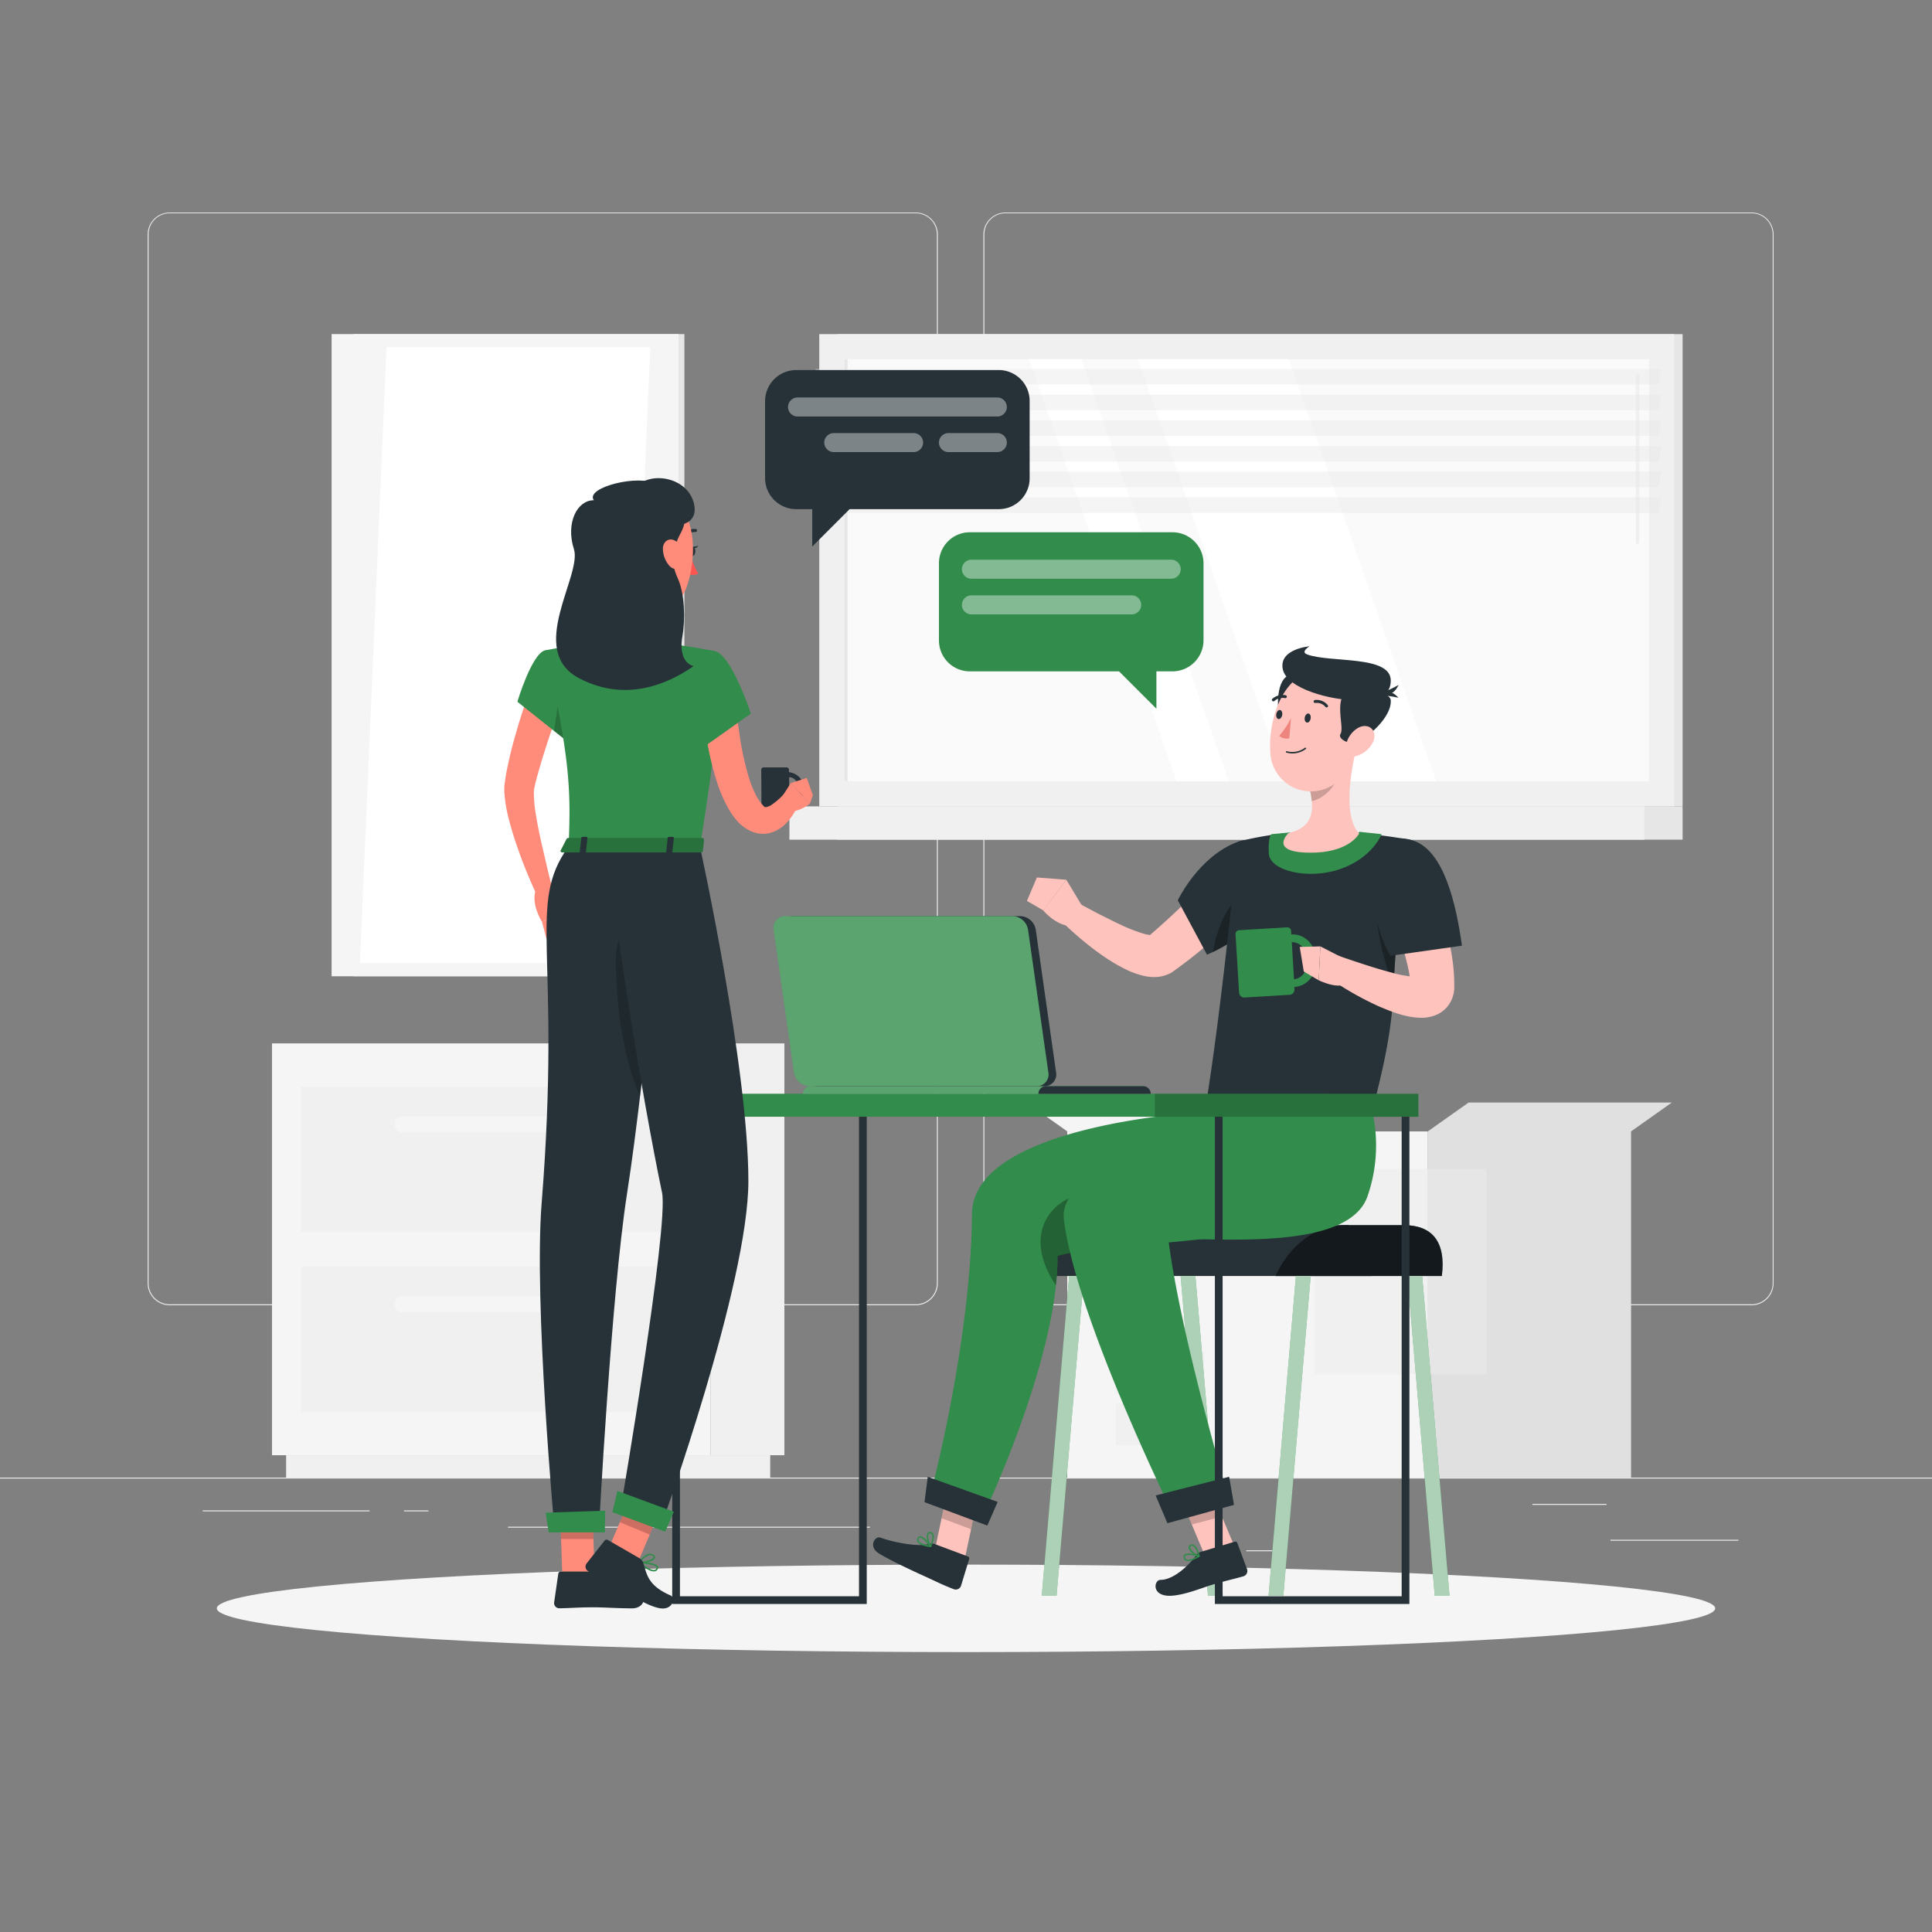 <svg xmlns="http://www.w3.org/2000/svg" viewBox="0 0 500 500"><rect x="0" y="0" width="500" height="500" fill="#808080" stroke="none"/><g id="freepik--background-complete--inject-68"><rect y="382.4" width="500" height="0.25" style="fill:#ebebeb"></rect><rect x="416.78" y="398.49" width="33.12" height="0.25" style="fill:#ebebeb"></rect><rect x="322.53" y="401.21" width="8.69" height="0.25" style="fill:#ebebeb"></rect><rect x="396.59" y="389.21" width="19.19" height="0.25" style="fill:#ebebeb"></rect><rect x="52.46" y="390.89" width="43.19" height="0.25" style="fill:#ebebeb"></rect><rect x="104.56" y="390.89" width="6.33" height="0.25" style="fill:#ebebeb"></rect><rect x="131.47" y="395.11" width="93.68" height="0.25" style="fill:#ebebeb"></rect><path d="M237,337.8H43.91a5.71,5.71,0,0,1-5.7-5.71V60.66A5.71,5.71,0,0,1,43.91,55H237a5.71,5.71,0,0,1,5.71,5.71V332.09A5.71,5.71,0,0,1,237,337.8ZM43.91,55.2a5.46,5.46,0,0,0-5.45,5.46V332.09a5.46,5.46,0,0,0,5.45,5.46H237a5.47,5.47,0,0,0,5.46-5.46V60.66A5.47,5.47,0,0,0,237,55.2Z" style="fill:#ebebeb"></path><path d="M453.31,337.8H260.21a5.72,5.72,0,0,1-5.71-5.71V60.66A5.72,5.72,0,0,1,260.21,55h193.1A5.71,5.71,0,0,1,459,60.66V332.09A5.71,5.71,0,0,1,453.31,337.8ZM260.21,55.2a5.47,5.47,0,0,0-5.46,5.46V332.09a5.47,5.47,0,0,0,5.46,5.46h193.1a5.47,5.47,0,0,0,5.46-5.46V60.66a5.47,5.47,0,0,0-5.46-5.46Z" style="fill:#ebebeb"></path><rect x="216.67" y="86.47" width="218.79" height="122.22" transform="translate(652.13 295.16) rotate(180)" style="fill:#e6e6e6"></rect><rect x="212.03" y="86.47" width="221.26" height="122.22" transform="translate(645.32 295.16) rotate(180)" style="fill:#f0f0f0"></rect><rect x="216.67" y="208.69" width="218.79" height="8.62" transform="translate(652.13 426) rotate(180)" style="fill:#e6e6e6"></rect><rect x="204.3" y="208.69" width="221.26" height="8.62" transform="translate(629.86 426) rotate(180)" style="fill:#f0f0f0"></rect><rect x="268.04" y="43.45" width="109.23" height="208.27" transform="translate(470.24 -175.08) rotate(90)" style="fill:#fafafa"></rect><polygon points="371.68 202.19 333.55 92.96 294.52 92.96 332.65 202.19 371.68 202.19" style="fill:#fff"></polygon><path d="M423.78,140.77a.47.47,0,0,0,.47-.47V97.19a.47.47,0,0,0-.93,0V140.3A.47.47,0,0,0,423.78,140.77Z" style="fill:#f0f0f0"></path><polygon points="317.99 202.19 279.85 92.96 266.35 92.96 304.49 202.19 317.99 202.19" style="fill:#fff"></polygon><rect x="164.32" y="147.17" width="109.23" height="0.82" transform="translate(366.52 -71.36) rotate(90)" style="fill:#e6e6e6"></rect><polygon points="210.49 99.51 429.28 99.51 429.88 95.49 211.09 95.49 210.49 99.51" style="fill:#e6e6e6;opacity:0.4"></polygon><polygon points="210.49 106.16 429.28 106.16 429.88 102.13 211.09 102.13 210.49 106.16" style="fill:#e6e6e6;opacity:0.4"></polygon><polygon points="210.49 112.8 429.28 112.8 429.88 108.78 211.09 108.78 210.49 112.8" style="fill:#e6e6e6;opacity:0.4"></polygon><polygon points="210.49 119.44 429.28 119.44 429.88 115.42 211.09 115.42 210.49 119.44" style="fill:#e6e6e6;opacity:0.4"></polygon><polygon points="210.49 126.09 429.28 126.09 429.88 122.06 211.09 122.06 210.49 126.09" style="fill:#e6e6e6;opacity:0.4"></polygon><polygon points="210.49 132.73 429.28 132.73 429.88 128.71 211.09 128.71 210.49 132.73" style="fill:#e6e6e6;opacity:0.4"></polygon><rect x="369.52" y="292.8" width="52.6" height="89.59" style="fill:#e0e0e0"></rect><polygon points="422.12 292.8 369.52 292.8 380.08 285.33 432.68 285.33 422.12 292.8" style="fill:#e0e0e0"></polygon><polygon points="318.25 285.33 265.65 285.33 276.21 292.8 328.81 292.8 318.25 285.33" style="fill:#f5f5f5"></polygon><rect x="276.21" y="292.8" width="93.32" height="89.59" transform="translate(645.73 675.2) rotate(180)" style="fill:#f5f5f5"></rect><rect x="340.16" y="302.54" width="29.36" height="53.13" transform="translate(709.69 658.2) rotate(180)" style="fill:#f0f0f0"></rect><rect x="288.78" y="350.03" width="10.72" height="10.72" transform="translate(588.28 710.77) rotate(180)" style="fill:#f0f0f0"></rect><rect x="288.78" y="363.3" width="10.72" height="10.72" transform="translate(588.28 737.31) rotate(180)" style="fill:#f0f0f0"></rect><rect x="300.95" y="350.03" width="10.72" height="10.72" transform="translate(612.62 710.77) rotate(180)" style="fill:#f0f0f0"></rect><rect x="300.95" y="363.3" width="10.72" height="10.72" transform="translate(612.62 737.31) rotate(180)" style="fill:#f0f0f0"></rect><rect x="369.52" y="302.54" width="15.15" height="53.13" style="fill:#e6e6e6"></rect><rect x="183.92" y="270.03" width="19.09" height="106.58" transform="translate(386.92 646.64) rotate(180)" style="fill:#f0f0f0"></rect><rect x="74.06" y="376.61" width="125.28" height="5.79" transform="translate(273.39 759.01) rotate(180)" style="fill:#f0f0f0"></rect><rect x="70.39" y="270.03" width="113.53" height="106.58" style="fill:#f5f5f5"></rect><rect x="77.89" y="281.28" width="98.52" height="37.57" style="fill:#f0f0f0"></rect><rect x="77.89" y="327.79" width="98.52" height="37.57" style="fill:#f0f0f0"></rect><rect x="102.15" y="288.93" width="50" height="4.11" rx="1.69" transform="translate(254.31 581.97) rotate(180)" style="fill:#f5f5f5"></rect><rect x="102.15" y="335.44" width="50" height="4.11" rx="1.69" transform="translate(254.31 675) rotate(180)" style="fill:#f5f5f5"></rect><rect x="91.43" y="86.47" width="85.69" height="166.2" transform="translate(268.55 339.13) rotate(180)" style="fill:#e6e6e6"></rect><rect x="85.82" y="86.47" width="89.79" height="166.2" transform="translate(261.43 339.13) rotate(180)" style="fill:#f5f5f5"></rect><polygon points="161.41 249.23 168.29 89.91 100.02 89.91 93.15 249.23 161.41 249.23" style="fill:#fff"></polygon></g><g id="freepik--Shadow--inject-68"><ellipse id="freepik--path--inject-68" cx="250" cy="416.24" rx="193.89" ry="11.32" style="fill:#f5f5f5"></ellipse></g><g id="freepik--Chat--inject-68"><path d="M303.49,137.75H251a8,8,0,0,0-8,8v20a8,8,0,0,0,8,8h38.61l9.67,9.67v-9.67h4.19a8.06,8.06,0,0,0,8-8v-20A8.05,8.05,0,0,0,303.49,137.75Z" style="fill:#328C4B"></path><path d="M303.11,149.77H251.4a2.47,2.47,0,0,1-2.46-2.46h0a2.47,2.47,0,0,1,2.46-2.46h51.71a2.47,2.47,0,0,1,2.46,2.46h0A2.47,2.47,0,0,1,303.11,149.77Z" style="fill:#fff;opacity:0.4"></path><path d="M292.89,159H251.4a2.46,2.46,0,0,1-2.46-2.46h0a2.47,2.47,0,0,1,2.46-2.46h41.49a2.47,2.47,0,0,1,2.46,2.46h0A2.46,2.46,0,0,1,292.89,159Z" style="fill:#fff;opacity:0.4"></path><path d="M206,95.77h52.47a8,8,0,0,1,8,8v20a8,8,0,0,1-8,8H219.88l-9.67,9.67v-9.67H206a8.06,8.06,0,0,1-8-8v-20A8.06,8.06,0,0,1,206,95.77Z" style="fill:#263238"></path><path d="M206.4,107.79h51.71a2.46,2.46,0,0,0,2.46-2.46h0a2.47,2.47,0,0,0-2.46-2.46H206.4a2.47,2.47,0,0,0-2.46,2.46h0A2.46,2.46,0,0,0,206.4,107.79Z" style="fill:#fff;opacity:0.4"></path><path d="M245.45,117h12.66a2.47,2.47,0,0,0,2.46-2.46h0a2.46,2.46,0,0,0-2.46-2.46H245.45a2.46,2.46,0,0,0-2.45,2.46h0A2.46,2.46,0,0,0,245.45,117Z" style="fill:#fff;opacity:0.4"></path><path d="M215.78,117h20.66a2.47,2.47,0,0,0,2.46-2.46h0a2.46,2.46,0,0,0-2.46-2.46H215.78a2.46,2.46,0,0,0-2.46,2.46h0A2.46,2.46,0,0,0,215.78,117Z" style="fill:#fff;opacity:0.4"></path></g><g id="freepik--character-2--inject-68"><path d="M355,330.22H265.85c3.75-8.16,10.57-13.16,17.94-13.16H349Z" style="fill:#263238"></path><polygon points="312.62 412.97 316.45 412.97 309.37 330.21 305.54 330.21 312.62 412.97" style="fill:#328C4B"></polygon><polygon points="312.62 412.97 316.45 412.97 309.37 330.21 305.54 330.21 312.62 412.97" style="fill:#fff;opacity:0.6"></polygon><polygon points="273.44 412.97 269.61 412.97 276.69 330.21 280.52 330.21 273.44 412.97" style="fill:#328C4B"></polygon><polygon points="273.44 412.97 269.61 412.97 276.69 330.21 280.52 330.21 273.44 412.97" style="fill:#fff;opacity:0.6"></polygon><path d="M373.15,330.22H330.09c3.75-8.16,10.56-13.16,17.93-13.16h15.24c7.37,0,11,4.25,9.89,13.16Z" style="fill:#263238"></path><path d="M373.15,330.22H330.09c3.75-8.16,10.56-13.16,17.93-13.16h15.24c7.37,0,11,4.25,9.89,13.16Z" style="opacity:0.5"></path><polygon points="371.31 412.97 375.14 412.97 368.06 330.21 364.23 330.21 371.31 412.97" style="fill:#328C4B"></polygon><polygon points="371.31 412.97 375.14 412.97 368.06 330.21 364.23 330.21 371.31 412.97" style="fill:#fff;opacity:0.6"></polygon><polygon points="332.13 412.97 328.3 412.97 335.38 330.21 339.21 330.21 332.13 412.97" style="fill:#328C4B"></polygon><polygon points="332.13 412.97 328.3 412.97 335.38 330.21 339.21 330.21 332.13 412.97" style="fill:#fff;opacity:0.6"></polygon><polygon points="249.41 404.77 241.78 401.92 245.71 383.31 253.33 386.16 249.41 404.77" style="fill:#ffc3bd"></polygon><path d="M241.88,399.59l8.55,3.19a.58.58,0,0,1,.38.73l-2.11,6.92a1.44,1.44,0,0,1-1.84.86c-3-1.16-4.15-1.79-7.8-3.46-2.25-1-8.68-4-11.58-5.79s-1-4.62.35-4.11c3.29,1.19,9.78,2.52,12.56,1.64A2.3,2.3,0,0,1,241.88,399.59Z" style="fill:#263238"></path><polygon points="253.33 386.16 245.7 383.32 243.69 392.91 251.31 395.76 253.33 386.16" style="opacity:0.2"></polygon><path d="M311.69,287.77s-59.95,3.05-60.14,26.36c-.28,33.51-10.61,72.05-10.61,72.05l14.15,4.64s18.78-39.63,18.6-65.79c16.44-4.64,59.14-1.62,64.17-15.24a44.79,44.79,0,0,0,1.89-22Z" style="fill:#328C4B"></path><path d="M280.86,309.17s1.5,6.73,2.55,14.11a66.18,66.18,0,0,0-9.73,1.75,67.06,67.06,0,0,1-.41,7.61C263.49,318.06,274,309.17,280.86,309.17Z" style="opacity:0.3"></path><polygon points="255.52 394.82 239.26 388.76 240.1 382.2 258.19 388.69 255.52 394.82" style="fill:#263238"></polygon><path d="M238.68,399.91a10.65,10.65,0,0,0,2.13.48.18.18,0,0,0,.19-.09.17.17,0,0,0,0-.2c-.18-.26-1.78-2.54-2.85-2.52a.68.68,0,0,0-.6.35,1,1,0,0,0-.14,1A2.21,2.21,0,0,0,238.68,399.91Zm1.74,0c-1.46-.23-2.45-.65-2.67-1.14a.66.66,0,0,1,.11-.68.3.3,0,0,1,.28-.17C238.72,398,239.75,399.06,240.42,400Z" style="fill:#328C4B"></path><path d="M240.77,400.38a.14.14,0,0,0,.09,0,.21.21,0,0,0,.15-.11c0-.09,1-2.21.54-3.24a1,1,0,0,0-.66-.53.73.73,0,0,0-.85.3c-.48.76.06,2.78.65,3.51A.16.16,0,0,0,240.77,400.38Zm.11-3.47a.51.51,0,0,1,.32.29c.3.62-.11,1.89-.4,2.61-.45-.81-.76-2.3-.44-2.8a.35.35,0,0,1,.44-.13Z" style="fill:#328C4B"></path><path d="M331.16,226c-2.09,2.44-4.19,4.63-6.35,6.89s-4.37,4.4-6.66,6.51-4.62,4.19-7,6.19-4.92,3.94-7.52,5.8l-.44.31-.19.1a8.91,8.91,0,0,1-4.14,1.06,11.76,11.76,0,0,1-2.91-.32,21.7,21.7,0,0,1-4.21-1.48,44.58,44.58,0,0,1-6.53-3.85c-2-1.39-3.87-2.86-5.67-4.39S276,239.72,274.3,238l3.75-4.82,5.9,3.14c2,1,3.93,2,5.88,2.91a44.87,44.87,0,0,0,5.69,2.27,10.12,10.12,0,0,0,2.33.5c.28,0,.49,0,.48,0s-.3-.07-.86.21l-.62.41c2.2-1.84,4.36-3.79,6.5-5.77s4.24-4.06,6.33-6.15,4.15-4.22,6.19-6.36,4.1-4.34,6.05-6.42Z" style="fill:#ffc3bd"></path><path d="M280.43,235.08l-4.47-7.4L270,235.63s3.73,4.56,8.13,4Z" style="fill:#ffc3bd"></path><polygon points="268.34 227.09 265.77 233.16 270.04 235.63 275.96 227.68 268.34 227.09" style="fill:#ffc3bd"></polygon><path d="M320.32,217.87C310.19,221.61,304.81,233,304.81,233l7.56,14.07c7.25-3.05,16.8-10.43,19.56-15.11C336.17,224.8,328.23,215,320.32,217.87Z" style="fill:#263238"></path><path d="M321.09,231.91c1.3-.69-.16,6-1.48,11.26a52.36,52.36,0,0,1-5.61,3.2C314.47,241.34,317.79,233.66,321.09,231.91Z" style="opacity:0.3"></path><polygon points="319.83 401.05 311.86 402.69 304.43 385 312.39 383.36 319.83 401.05" style="fill:#ffc3bd"></polygon><path d="M310.76,401.62,319.5,399a.57.57,0,0,1,.73.35l2.52,6.79a1.44,1.44,0,0,1-.94,1.8c-3.06.87-4.57,1.13-8.41,2.29-2.37.72-8.66,3.34-12,2.64s-2.55-4-1.07-4c3.5,0,7.56-4,9.23-6.36A2.34,2.34,0,0,1,310.76,401.62Z" style="fill:#263238"></path><path d="M308.41,403.82a10.24,10.24,0,0,0,2-.91.19.19,0,0,0,.09-.18.18.18,0,0,0-.13-.16c-.3-.1-3-.94-3.8-.28a.71.71,0,0,0-.26.64,1.05,1.05,0,0,0,.52.92A2.24,2.24,0,0,0,308.41,403.82Zm1.41-1c-1.31.7-2.35,1-2.82.71a.66.66,0,0,1-.32-.61.29.29,0,0,1,.12-.31C307.25,402.23,308.74,402.5,309.82,402.8Z" style="fill:#328C4B"></path><path d="M310.36,402.93a.18.18,0,0,0,.07-.05.18.18,0,0,0,.06-.17c0-.1-.53-2.39-1.54-2.91a.94.94,0,0,0-.85,0,.73.73,0,0,0-.49.75c.08.9,1.73,2.17,2.65,2.4Zm-2-2.84a.57.57,0,0,1,.44.05c.6.3,1.05,1.57,1.26,2.31-.85-.36-2-1.36-2.05-2,0-.11,0-.25.27-.36Z" style="fill:#328C4B"></path><polygon points="312.39 383.36 304.43 385 308.44 394.53 316.23 392.48 312.39 383.36" style="opacity:0.2"></polygon><path d="M332,287.83S273.2,298,275.33,315.57C278.4,340.92,304,392.72,304,392.72l14.53-3.3s-12.91-42.9-16.18-68.85c15.11,0,46.46,2.84,51.49-10.78a40.09,40.09,0,0,0,1.43-21.61Z" style="fill:#328C4B"></path><polygon points="319.36 389.46 302.12 394.2 299.08 387.02 318.1 382.19 319.36 389.46" style="fill:#263238"></polygon><path d="M311.74,288.18h43.48c.31-3.88,4.81-16.51,5.48-32.6A206.39,206.39,0,0,1,365,220.12l.6-2.62s-2.2-.45-5.36-.92c-2.62-.38-5.91-.77-9.13-.93a162.64,162.64,0,0,0-18.48,0c-2.84.27-5.62.74-7.83,1.17-2.83.57-4.5,1.05-4.5,1.05S316.45,259.67,311.74,288.18Z" style="fill:#263238"></path><path d="M360.7,255.59A206.38,206.38,0,0,1,365,220.12c-2.9-.25-7.87,0-8.7,4.73C355.44,229.89,355.37,241.67,360.7,255.59Z" style="opacity:0.3"></path><path d="M368.61,223.59c1.11,2.5,2,4.85,2.85,7.31s1.64,4.92,2.31,7.45,1.3,5.09,1.75,7.75a48,48,0,0,1,.84,8.33v.9l0,.58a9,9,0,0,1-.18,1.27,8.07,8.07,0,0,1-.45,1.43,7.58,7.58,0,0,1-1.93,2.71,7.81,7.81,0,0,1-2.47,1.48,10.07,10.07,0,0,1-3.72.6,17.05,17.05,0,0,1-2.66-.27,27.21,27.21,0,0,1-4.31-1.17c-1.32-.47-2.57-1-3.79-1.51a82.6,82.6,0,0,1-13.49-7.75l2.85-5.4c4.59,1.55,9.27,3.18,13.78,4.36a32.63,32.63,0,0,0,6.31,1.18,5.35,5.35,0,0,0,1,0c.22,0,.35-.14-.06,0a2.47,2.47,0,0,0-.88.51,3.48,3.48,0,0,0-.88,1.19,2.43,2.43,0,0,0-.18.54,1.46,1.46,0,0,0-.07.34.52.52,0,0,0,0,.11v-.11l-.05-.39a49.81,49.81,0,0,0-1.21-6.44c-.55-2.21-1.22-4.47-1.93-6.71s-1.5-4.51-2.3-6.76-1.68-4.54-2.48-6.64Z" style="fill:#ffc3bd"></path><path d="M365.62,217.5c-7.91-2.5-13,3.82-10.79,14.8s5,15.06,5,15.06l18.52-2.62C376.84,234,373.73,220.06,365.62,217.5Z" style="fill:#263238"></path><path d="M351.44,215.58l.4-.31,5.72.61s-2.33,6.08-10.62,9-18.34.51-18.58-4,.72-5,.72-5l4.73-.44.3.51Z" style="fill:#328C4B"></path><path d="M350.73,194.93l-4.94,4.1-6.74,5.59a21.92,21.92,0,0,1,.43,2.72c.36,3.65-.58,7-6,8.25,0,0-5.29,4.94,5.28,5.08s13-5,13-5C347.81,211.73,349.36,200.88,350.73,194.93Z" style="fill:#ffc3bd"></path><path d="M339.05,204.62a21.92,21.92,0,0,1,.43,2.72c2.51-.5,5.87-3.18,6.22-5.75a12.11,12.11,0,0,0,.09-2.56Z" style="opacity:0.2"></path><path d="M334.2,188.06c-.82.55-2.75-1.72-3.35-3.39-.14-2-.89-10.14,4.33-10.38,4.19-.19,8.68,1.7,8.53,3.68C343.51,180.37,340.9,183.63,334.2,188.06Z" style="fill:#263238"></path><path d="M352.77,186.36c-1.72,7.91-2.32,12.61-7,16.22a10.53,10.53,0,0,1-17-7.58c-.61-7.36,2.3-19.05,10.62-21.29A10.64,10.64,0,0,1,352.77,186.36Z" style="fill:#ffc3bd"></path><path d="M351.2,192.33c-.83.53-5.08-.72-4.33-2.33,1.33-1.53-2.31-10.2,2.78-11.39,4.08-1,10.13.62,10.28,2.6C360.15,184.22,357.09,188.56,351.2,192.33Z" style="fill:#263238"></path><path d="M349.7,181.13c-4.57,0-16.67-2.64-17.73-8-1-5.2,6.93-5.87,6.93-5.87s-2.39,1.44-.66,2.09c6,2.25,21.68.14,21.69,6.78C359.93,179.77,357.23,181.13,349.7,181.13Z" style="fill:#263238"></path><path d="M357.21,179.93c.12-.29,2.13-2.21,4.7.65A27.53,27.53,0,0,0,357.21,179.93Z" style="fill:#263238"></path><path d="M357.65,179.26c.19.24,2.68,1.49,4.3-2A28,28,0,0,1,357.65,179.26Z" style="fill:#263238"></path><path d="M355.2,192.34a7.22,7.22,0,0,1-3.94,3.26c-2.16.7-3.33-1.67-2.63-3.79.64-1.9,2.75-4.13,4.87-3.9S356.27,190.44,355.2,192.34Z" style="fill:#ffc3bd"></path><path d="M339.2,185.92c-.1.65-.52,1.13-.95,1.08s-.69-.62-.59-1.26.53-1.14.95-1.09S339.3,185.27,339.2,185.92Z" style="fill:#263238"></path><path d="M331.84,185c-.1.65-.52,1.14-.95,1.09s-.69-.62-.59-1.27.53-1.13.95-1.08S331.94,184.4,331.84,185Z" style="fill:#263238"></path><path d="M334.11,185.83a20.85,20.85,0,0,1-3.07,4.62,3.18,3.18,0,0,0,2.62.64Z" style="fill:#ed847e"></path><path d="M333.67,194.93a5.67,5.67,0,0,0,4.29-1.11.19.19,0,0,0-.25-.29,5.44,5.44,0,0,1-4.69.88.18.18,0,0,0-.23.14.19.19,0,0,0,.13.23A5.53,5.53,0,0,0,333.67,194.93Z" style="fill:#263238"></path><path d="M343.41,183.07a.56.56,0,0,0,.17-.09.38.38,0,0,0,0-.54,3.69,3.69,0,0,0-3.23-1.28.39.39,0,1,0,.13.76,2.93,2.93,0,0,1,2.53,1A.37.37,0,0,0,343.41,183.07Z" style="fill:#263238"></path><path d="M329.45,181.49a.38.38,0,0,0,.35-.07,3.24,3.24,0,0,1,2.74-.75.38.38,0,1,0,.21-.74h0a4,4,0,0,0-3.44.9.37.37,0,0,0-.05.54A.39.39,0,0,0,329.45,181.49Z" style="fill:#263238"></path><path d="M348.38,248.35l-6.68-3.43-.41,8.78s6.62,3.27,8-.28Z" style="fill:#ffc3bd"></path><path d="M334.19,241.83l-.06-1.07A1,1,0,0,0,333,240l-12.25.73a1,1,0,0,0-1,.93l.92,15.23a1.35,1.35,0,0,0,1.42,1.27l11.74-.71A1.34,1.34,0,0,0,335,256l0-.58c3.4-.2,5.88-3.35,5.65-7.16S337.59,241.62,334.19,241.83Zm.7,11.58-.58-9.57c2.1-.12,4,2,4.16,4.55S337,253.28,334.89,253.41Z" style="fill:#328C4B"></path><polygon points="336.37 245.06 337.42 251.43 341.29 253.7 341.7 244.93 336.37 245.06" style="fill:#ffc3bd"></polygon></g><g id="freepik--Desk--inject-68"><rect x="172.13" y="283.07" width="171.06" height="5.95" transform="translate(515.33 572.08) rotate(180)" style="fill:#328C4B"></rect><rect x="343.19" y="283.07" width="23.88" height="5.95" style="fill:#328C4B"></rect><rect x="298.89" y="283.07" width="68.19" height="5.95" style="opacity:0.2"></rect><polygon points="364.75 415.11 314.41 415.11 314.41 289.01 316.41 289.01 316.41 413.11 362.75 413.11 362.75 289.01 364.75 289.01 364.75 415.11" style="fill:#263238"></polygon><polygon points="224.31 415.11 173.97 415.11 173.97 289.01 175.97 289.01 175.97 413.11 222.31 413.11 222.31 289.01 224.31 289.01 224.31 415.11" style="fill:#263238"></polygon><path d="M209.77,281.09h86a2,2,0,0,1,2,2h-90A2,2,0,0,1,209.77,281.09Z" style="fill:#328C4B"></path><path d="M209.77,281.09h86a2,2,0,0,1,2,2h-90A2,2,0,0,1,209.77,281.09Z" style="fill:#fff;opacity:0.2"></path><path d="M270.71,281.09h25.11a2,2,0,0,1,2,2H268.74A2,2,0,0,1,270.71,281.09Z" style="fill:#263238"></path><path d="M205.22,237.09h58.83a4.19,4.19,0,0,1,4,3.5l5.27,37a3,3,0,0,1-3,3.5H211.48a4.18,4.18,0,0,1-4-3.5l-5.27-37A3,3,0,0,1,205.22,237.09Z" style="fill:#263238"></path><path d="M203.22,237.09h58.83a4.19,4.19,0,0,1,4,3.5l5.27,37a3,3,0,0,1-3,3.5H209.48a4.18,4.18,0,0,1-4-3.5l-5.27-37A3,3,0,0,1,203.22,237.09Z" style="fill:#328C4B"></path><path d="M203.22,237.09h58.83a4.19,4.19,0,0,1,4,3.5l5.27,37a3,3,0,0,1-3,3.5H209.48a4.18,4.18,0,0,1-4-3.5l-5.27-37A3,3,0,0,1,203.22,237.09Z" style="fill:#fff;opacity:0.2"></path></g><g id="freepik--character-1--inject-68"><path d="M145.6,180.44l-2.12,6.33c-.72,2.11-1.44,4.23-2.11,6.34s-1.34,4.22-1.93,6.31c-.29,1.05-.58,2.08-.84,3.11l-.34,1.48a6.43,6.43,0,0,0-.1,1.05,33.47,33.47,0,0,0,.57,6c.34,2.13.79,4.29,1.25,6.46,1,4.33,2,8.72,3.11,13l-4,1.46a126.94,126.94,0,0,1-5.22-12.79c-.77-2.19-1.45-4.41-2.06-6.71a37.48,37.48,0,0,1-1.28-7.4,13.47,13.47,0,0,1,.08-2.33l.27-1.86c.21-1.19.43-2.37.69-3.51.51-2.3,1.07-4.55,1.71-6.77s1.28-4.43,2-6.61,1.43-4.35,2.27-6.53Z" style="fill:#ff8b7b"></path><path d="M142.7,229.57l5,5.9-7.44,3.08s-2.9-4.49-1.61-8.2Z" style="fill:#ff8b7b"></path><polygon points="146.72 242.33 141.42 242.97 140.27 238.55 147.71 235.47 146.72 242.33" style="fill:#ff8b7b"></polygon><path d="M157.43,408.18a10.27,10.27,0,0,1-2.22-.3.22.22,0,0,1-.15-.16.2.2,0,0,1,.09-.2c.29-.19,2.83-1.83,3.81-1.39a.68.68,0,0,1,.39.56,1.13,1.13,0,0,1-.33,1.05A2.37,2.37,0,0,1,157.43,408.18Zm-1.65-.59c1.45.3,2.55.25,3-.14a.77.77,0,0,0,.21-.71.3.3,0,0,0-.17-.25C158.28,406.26,156.81,407,155.78,407.59Z" style="fill:#328C4B"></path><path d="M155.26,407.88l-.1,0a.21.21,0,0,1-.1-.17c0-.11,0-2.52.92-3.32a1,1,0,0,1,.84-.27.69.69,0,0,1,.67.55c.19,1-1.33,2.75-2.13,3.21A.18.18,0,0,1,155.26,407.88Zm1.42-3.39a.65.65,0,0,0-.43.17,4.53,4.53,0,0,0-.78,2.64c.8-.64,1.75-2,1.63-2.57,0-.09-.07-.21-.33-.24Z" style="fill:#328C4B"></path><path d="M156,148.07c1,5,3,15-.45,18.35,0,0,1.35,5,10.59,5,10.16,0,4.85-5,4.85-5-5.54-1.32-5.4-5.43-4.43-9.3Z" style="fill:#ff8b7b"></path><path d="M177,139a.39.39,0,0,0,.33-.14,3.15,3.15,0,0,1,2.62-1.17.4.4,0,0,0,.44-.35.39.39,0,0,0-.34-.44,3.94,3.94,0,0,0-3.32,1.45.41.41,0,0,0,0,.56A.35.35,0,0,0,177,139Z" style="fill:#263238"></path><path d="M178.82,143.88a18.2,18.2,0,0,0,1.89,4.57,2.89,2.89,0,0,1-2.44.16Z" style="fill:#ff5652"></path><path d="M178.36,142.66c-.08.67.21,1.25.65,1.31s.86-.45.94-1.13-.22-1.25-.65-1.3S178.44,142,178.36,142.66Z" style="fill:#263238"></path><path d="M179.1,141.55l1.66-.27S179.79,142.44,179.1,141.55Z" style="fill:#263238"></path><polygon points="145.52 407.69 153.9 407.69 153.24 388.29 144.86 388.29 145.52 407.69" style="fill:#ff8b7b"></polygon><path d="M154.56,406.72h-9.41a.66.66,0,0,0-.67.57l-1.07,7.44a1.34,1.34,0,0,0,1.34,1.49c3.28-.05,4.86-.25,9-.25,2.55,0,6.27.27,9.78.27s3.7-3.48,2.24-3.79c-6.56-1.42-7.6-3.36-9.81-5.22A2.21,2.21,0,0,0,154.56,406.72Z" style="fill:#263238"></path><g style="opacity:0.2"><polygon points="144.86 388.29 153.24 388.29 153.57 398.29 145.19 398.29 144.86 388.29"></polygon></g><path d="M156.07,137.7c-.46,8.3-.84,11.8,2.83,16.52,5.51,7.1,15.8,5.86,18.74-2.14,2.64-7.19,3-19.56-4.73-23.79A11.34,11.34,0,0,0,156.07,137.7Z" style="fill:#ff8b7b"></path><path d="M172.17,219.12s-4.87,57.49-9.91,89.89c-4.07,26.17-7.29,87.35-7.29,87.35H143.55s-5.44-59.08-3.37-85c5.23-65.49-4-77.09,6.95-92.27Z" style="fill:#263238"></path><path d="M159.37,250.15c.48,17.2,3.72,27.85,6.28,33.59,1.34-11.22,2.57-22.93,3.6-33.26C165.74,238.78,159,237.2,159.37,250.15Z" style="opacity:0.2"></path><path d="M165.31,404.48a.18.18,0,0,1,0-.19.21.21,0,0,1,.19-.13c.43,0,4.17.21,4.78,1.21a.64.64,0,0,1,0,.63,1.08,1.08,0,0,1-.79.65c-1.2.26-3.12-1.23-4.16-2.14Zm4.58,1.06c-.4-.52-2.36-.83-3.84-.94,1.45,1.19,2.69,1.81,3.35,1.67a.72.72,0,0,0,.52-.44.25.25,0,0,0,0-.25S169.9,405.55,169.89,405.54Z" style="fill:#328C4B"></path><path d="M165.31,404.48l0,0a.23.23,0,0,1,0-.2c.06-.08,1.35-1.94,2.7-2.17a1.43,1.43,0,0,1,1.12.25c.45.32.45.65.37.86-.34.9-3,1.48-4,1.37A.16.16,0,0,1,165.31,404.48Zm3.76-1.66a1,1,0,0,0-.18-.17,1.07,1.07,0,0,0-.82-.18,4.57,4.57,0,0,0-2.22,1.71c1.19,0,3.06-.59,3.27-1.13A.23.23,0,0,0,169.07,402.82Z" style="fill:#328C4B"></path><polygon points="157.27 401.38 165.08 404.41 168.15 397.15 172.17 387.65 172.64 386.54 164.84 383.5 164.3 384.75 160.41 393.95 157.27 401.38" style="fill:#ff8b7b"></polygon><polygon points="160.41 393.95 168.15 397.15 172.17 387.65 164.3 384.75 160.41 393.95" style="opacity:0.2"></polygon><path d="M181.15,219.12s12.53,57.14,12.53,86.55c0,26.57-22.36,88.62-22.36,88.62l-10.61-4.37s12.42-72.73,10.63-81.25c-5.19-24.72-13.83-78-13.74-89.55Z" style="fill:#263238"></path><path d="M165.47,403.25l-8.15-4.7a.67.67,0,0,0-.87.17l-4.64,5.91a1.35,1.35,0,0,0,.42,2c2.87,1.59,4.34,2.21,7.92,4.28,2.21,1.27,7,4.6,10.48,5.28s4.31-2.69,2.93-3.28c-6.16-2.67-6.14-5.76-7.13-8.48A2.2,2.2,0,0,0,165.47,403.25Z" style="fill:#263238"></path><polygon points="172.14 396.4 158.49 391.36 159.78 385.85 174.39 391.24 172.14 396.4" style="fill:#328C4B"></polygon><polygon points="156.54 396.58 141.99 396.58 141.22 391.48 156.62 390.96 156.54 396.58" style="fill:#328C4B"></polygon><path d="M133.9,181.61l8.41,6.7,5.05,4s.53-1.41,1.17-3.43c1.22-3.9,2.81-10.08,1.71-12.92-1.73-4.5-5-8.56-9.14-7.66C137.62,169.09,133.9,181.61,133.9,181.61Z" style="fill:#328C4B"></path><path d="M143.41,189.18l4,3.16s.53-1.41,1.17-3.43l-3-14.85Z" style="opacity:0.2"></path><path d="M204.19,199.84v-.69a.65.65,0,0,0-.71-.55l-5.77,0a.65.65,0,0,0-.7.56l.06,9.85a.86.86,0,0,0,.87.86l5.44,0a.88.88,0,0,0,.87-.88v-.37a4.42,4.42,0,0,0-.05-8.78Zm.05,7.48,0-6.18c1.35,0,2.51,1.4,2.52,3.07S205.59,207.31,204.24,207.32Z" style="fill:#263238"></path><path d="M185.15,168.57s4,1.4-4,50.55h-34c.57-13.84.59-22.38-6-50.8a100.28,100.28,0,0,1,14.45-1.9,107.4,107.4,0,0,1,15.44,0C177.63,167,185.15,168.57,185.15,168.57Z" style="fill:#328C4B"></path><path d="M190.07,178.18c.14,1.82.31,3.81.52,5.72s.46,3.84.73,5.74a79.2,79.2,0,0,0,2.33,11.07,30.41,30.41,0,0,0,1.89,4.88,12.07,12.07,0,0,0,2.07,3c.18.16.15.25.47.3a3.19,3.19,0,0,0,1.51-.54,17.64,17.64,0,0,0,3.74-3.38l3.77,1.93a18.63,18.63,0,0,1-1.41,3.14,14.35,14.35,0,0,1-2.14,2.92,9.29,9.29,0,0,1-3.66,2.42,7.33,7.33,0,0,1-5.37-.2,10.57,10.57,0,0,1-3.72-2.7,19.55,19.55,0,0,1-2.16-3,34.16,34.16,0,0,1-2.78-6.16,75.76,75.76,0,0,1-3-12.3q-.53-3.06-.84-6.15c-.22-2.07-.4-4.06-.49-6.23Z" style="fill:#ff8b7b"></path><path d="M185.15,168.57c4.17,1,9.18,16.1,9.18,16.1L180,194.83s-5.71-15.61-4.34-20C177.09,170.19,180.1,167.34,185.15,168.57Z" style="fill:#328C4B"></path><path d="M174.76,141.58c.75-3.53,2.28-3.82,2.53-7.58.18-2.62-2.45-5.94-7.17-8.67s-18.76.82-16.45,4.13c-4.28,0-7.32,5.82-5.14,12.65s-12.32,26.17,1.29,33.39,25.51-.22,29.67-3.11c-2.48-.64-3.64-3.56-2.88-7.78s.58-11.05-1.16-14.83S174.21,144.22,174.76,141.58Z" style="fill:#263238"></path><path d="M164.33,126.33c3.66-4.53,13.38-3,15.2,3.75s-6.45,6.8-10.2,4.63S161.54,129.79,164.33,126.33Z" style="fill:#263238"></path><path d="M171.55,142a6.93,6.93,0,0,0,1.58,4.3c1.35,1.65,3,.88,3.35-.9.35-1.61.08-4.4-1.65-5.41S171.58,140.17,171.55,142Z" style="fill:#ff8b7b"></path><path d="M202.28,206.38l2.39-3.74,4.94,5.33s-3.7,3.12-7,1.61Z" style="fill:#ff8b7b"></path><polygon points="208.79 201.33 210.37 205.79 209.61 207.97 204.67 202.64 208.79 201.33" style="fill:#ff8b7b"></polygon><path d="M146.62,217.13l-1.53,3c-.12.24.16.48.55.48h35.68c.3,0,.56-.15.58-.35l.3-3c0-.21-.24-.39-.58-.39H147.18A.61.61,0,0,0,146.62,217.13Z" style="fill:#328C4B"></path><path d="M146.62,217.13l-1.53,3c-.12.24.16.48.55.48h35.68c.3,0,.56-.15.58-.35l.3-3c0-.21-.24-.39-.58-.39H147.18A.61.61,0,0,0,146.62,217.13Z" style="opacity:0.2"></path><path d="M151.25,221h-.93c-.18,0-.32-.1-.31-.21l.44-4c0-.12.17-.21.35-.21h.93c.18,0,.32.09.31.21l-.44,4C151.59,220.88,151.43,221,151.25,221Z" style="fill:#263238"></path><path d="M173.61,221h-.92c-.18,0-.32-.1-.31-.21l.43-4c0-.12.17-.21.36-.21h.92c.18,0,.32.09.31.21l-.43,4C174,220.88,173.8,221,173.61,221Z" style="fill:#263238"></path></g></svg>